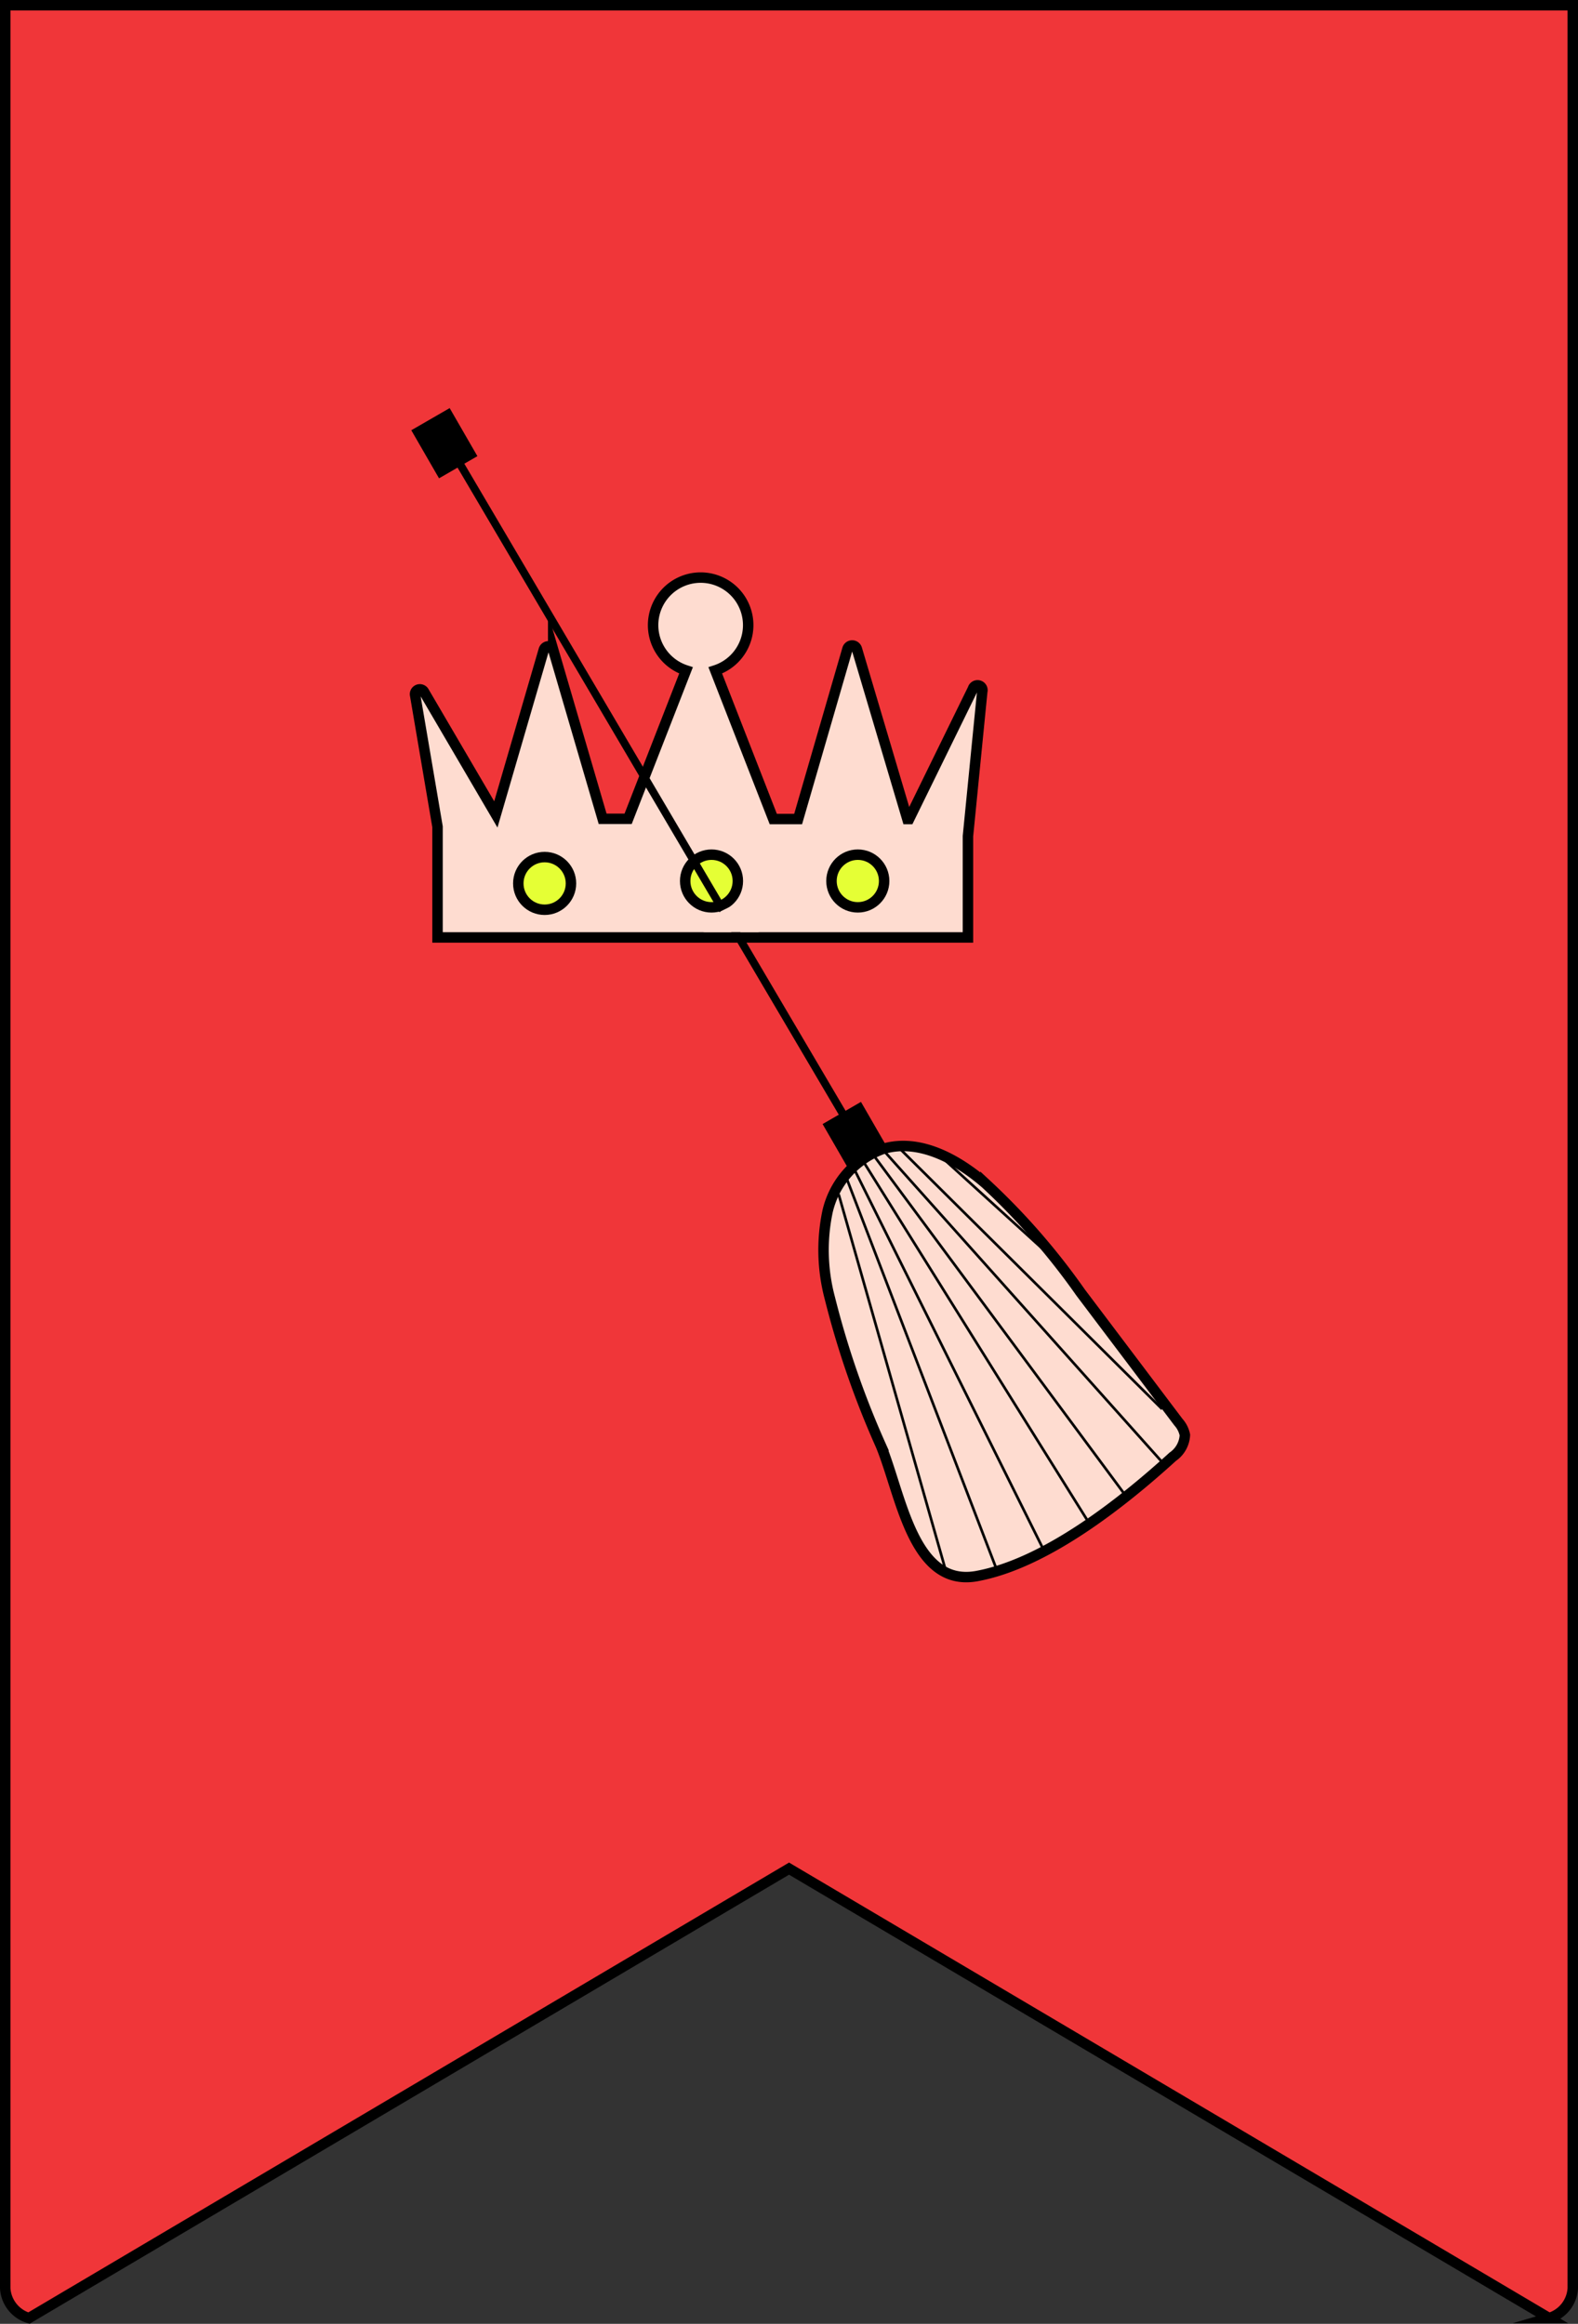 <svg xmlns="http://www.w3.org/2000/svg" xmlns:xlink="http://www.w3.org/1999/xlink" viewBox="0 0 151.01 222.33" xmlns:v="https://vecta.io/nano"><rect x="0" y="0" width="151.01" height="222.33" fill="#333333" stroke="none"/><style><![CDATA[.I{stroke-miterlimit:10}.J{stroke:#000}.K{fill:#fedcd0}.L{fill:#e5ff35}]]></style><path d="M2.77 221.78l72.74-43 72.73 43a3.16 3.16 0 0 0 2.27-2.86V.5H.5v218.42a3.16 3.16 0 0 0 2.27 2.86z" fill="#f03639" class="I J"/><use xlink:href="#B" class="K"/><use xlink:href="#B" fill="none" class="I J"/><circle cx="52.12" cy="84.52" r="2.52" class="L"/><circle cx="52.12" cy="84.52" r="2.52" fill="none" class="J"/><circle cx="82.09" cy="84.29" r="2.52" class="L"/><circle cx="82.09" cy="84.29" r="2.52" fill="none" class="J"/><circle cx="68.09" cy="84.29" r="2.52" class="L"/><g class="J"><g fill="none"><circle cx="68.09" cy="84.29" r="2.52"/><path d="M83.44 111.29L43.06 42.77" stroke-width=".75" class="I"/></g><path d="M79.403 107.726l2.806-1.62 2.154 3.733-2.806 1.62z" class="I"/><path d="M84.29 138.29a85.16 85.16 0 0 1-4.87-14.07 17.89 17.89 0 0 1-.23-8.29 8.38 8.38 0 0 1 5.28-6c3.46-1.05 7.11.94 9.84 3.3a65.15 65.15 0 0 1 9.1 10.43l9.36 12.4a2.62 2.62 0 0 1 .62 1.23 2.67 2.67 0 0 1-1.16 2.08c-4.81 4.38-12.19 10.24-18.8 11.43-6.07 1.06-7.19-7.8-9.14-12.51z" class="I K"/><path d="M90.56 150.46l-10.3-36.19m15.12 35.9l-14.41-37.56m18.79 35.45l-18.21-36.6m22.66 34.24l-21.82-34.94m25.2 32.16l-24.45-33.01m28.14 30.05l-26.93-30.12m26.86 24.97l-25.26-25.07m14.05 9.95l-10.9-9.9" fill="none" stroke-width=".25" class="I"/><path d="M40.043 41.347l2.806-1.62 2.154 3.733-2.806 1.62z" class="I"/></g><g class="K"><path d="M71.29,88.11H69.58a.5.5,0,0,0-.5.5.51.51,0,0,0,.5.5h2a.51.51,0,0,0,.5-.5.51.51,0,0,0-.5-.5h-2.3a.5.5,0,0,0,0,1h2.3v-1h-2v1h1.71a.51.51,0,0,0,.5-.5.51.51,0,0,0-.5-.5Z"/><path d="M71.24,88.18H69.32v1h2.56a.5.5,0,0,0,0-1H68.71a.5.5,0,0,0,0,1h3.1a.5.5,0,0,0,0-1H68.59a.5.5,0,0,0,0,1h3.9v-1H68a.5.5,0,0,0,0,1h4a.5.5,0,0,0,0-1H67.44v1h2.21a.5.5,0,0,0,0-1H67.44a.5.5,0,0,0,0,1H72v-1H68a.5.5,0,0,0,0,1h4.51a.5.5,0,0,0,0-1h-3.9a.5.5,0,0,0,0,1h3.22v-1h-3.1v1h3.17v-1H69.32a.5.5,0,0,0,0,1h1.92a.5.5,0,0,0,0-1Z"/><path d="M69.56 88.39h.81c.31 0 .61 0 .92-.06a.5.5 0 0 0 0-1 16.71 16.71 0 0 0-2 .19.49.49 0 0 0-.3.23.5.5 0 0 0 0 .38.53.53 0 0 0 .23.3.59.59 0 0 0 .39 0z"/><path d="M69 88.2a1.37 1.37 0 0 0 .57 0A1.65 1.65 0 0 0 70 88c.24-.1.47-.22.7-.34a.48.48 0 0 0 .23-.29.49.49 0 0 0 0-.39.5.5 0 0 0-.3-.23.57.57 0 0 0-.38 0l-.74.36h.11a1.7 1.7 0 0 1-.32.1h.01a.5.5 0 0 0-.62.35.51.51 0 0 0 .35.61z"/><path d="M69.59 87l-.65.65.71.7 1-.94a.51.51 0 0 0 0-.7.49.49 0 0 0-.36-.15.53.53 0 0 0-.35.15l-1 .94a.51.51 0 0 0 0 .7.49.49 0 0 0 .36.15.51.51 0 0 0 .35-.15l.64-.64a.53.53 0 0 0 .15-.36.47.47 0 0 0-.15-.35.48.48 0 0 0-.7 0z"/><path d="M69 88.11a.79.79 0 0 0 .6-.11l.31-.15.61-.29a.53.53 0 0 0 .23-.3.59.59 0 0 0-.05-.39.49.49 0 0 0-.7-.17l-.52.24-.51.25h.4a.53.53 0 0 0-.39 0 .57.57 0 0 0-.23.3.52.52 0 0 0 .35.62z"/></g><defs ><path id="B" d="M93.1 65.91L87 78.36h-.17L82 62.09a.47.47 0 0 0-.9 0l-4.72 16.27H74l-5.55-14.22a4.55 4.55 0 1 0-2.8 0l-5.54 14.2h-2.44l-4.73-16.17a.47.47 0 0 0-.9 0l-4.59 15.75-6.86-11.71a.46.46 0 0 0-.86.31l2.14 12.58v10.59h50.76V80L94 66.16a.46.46 0 0 0-.9-.25z"/></defs></svg>